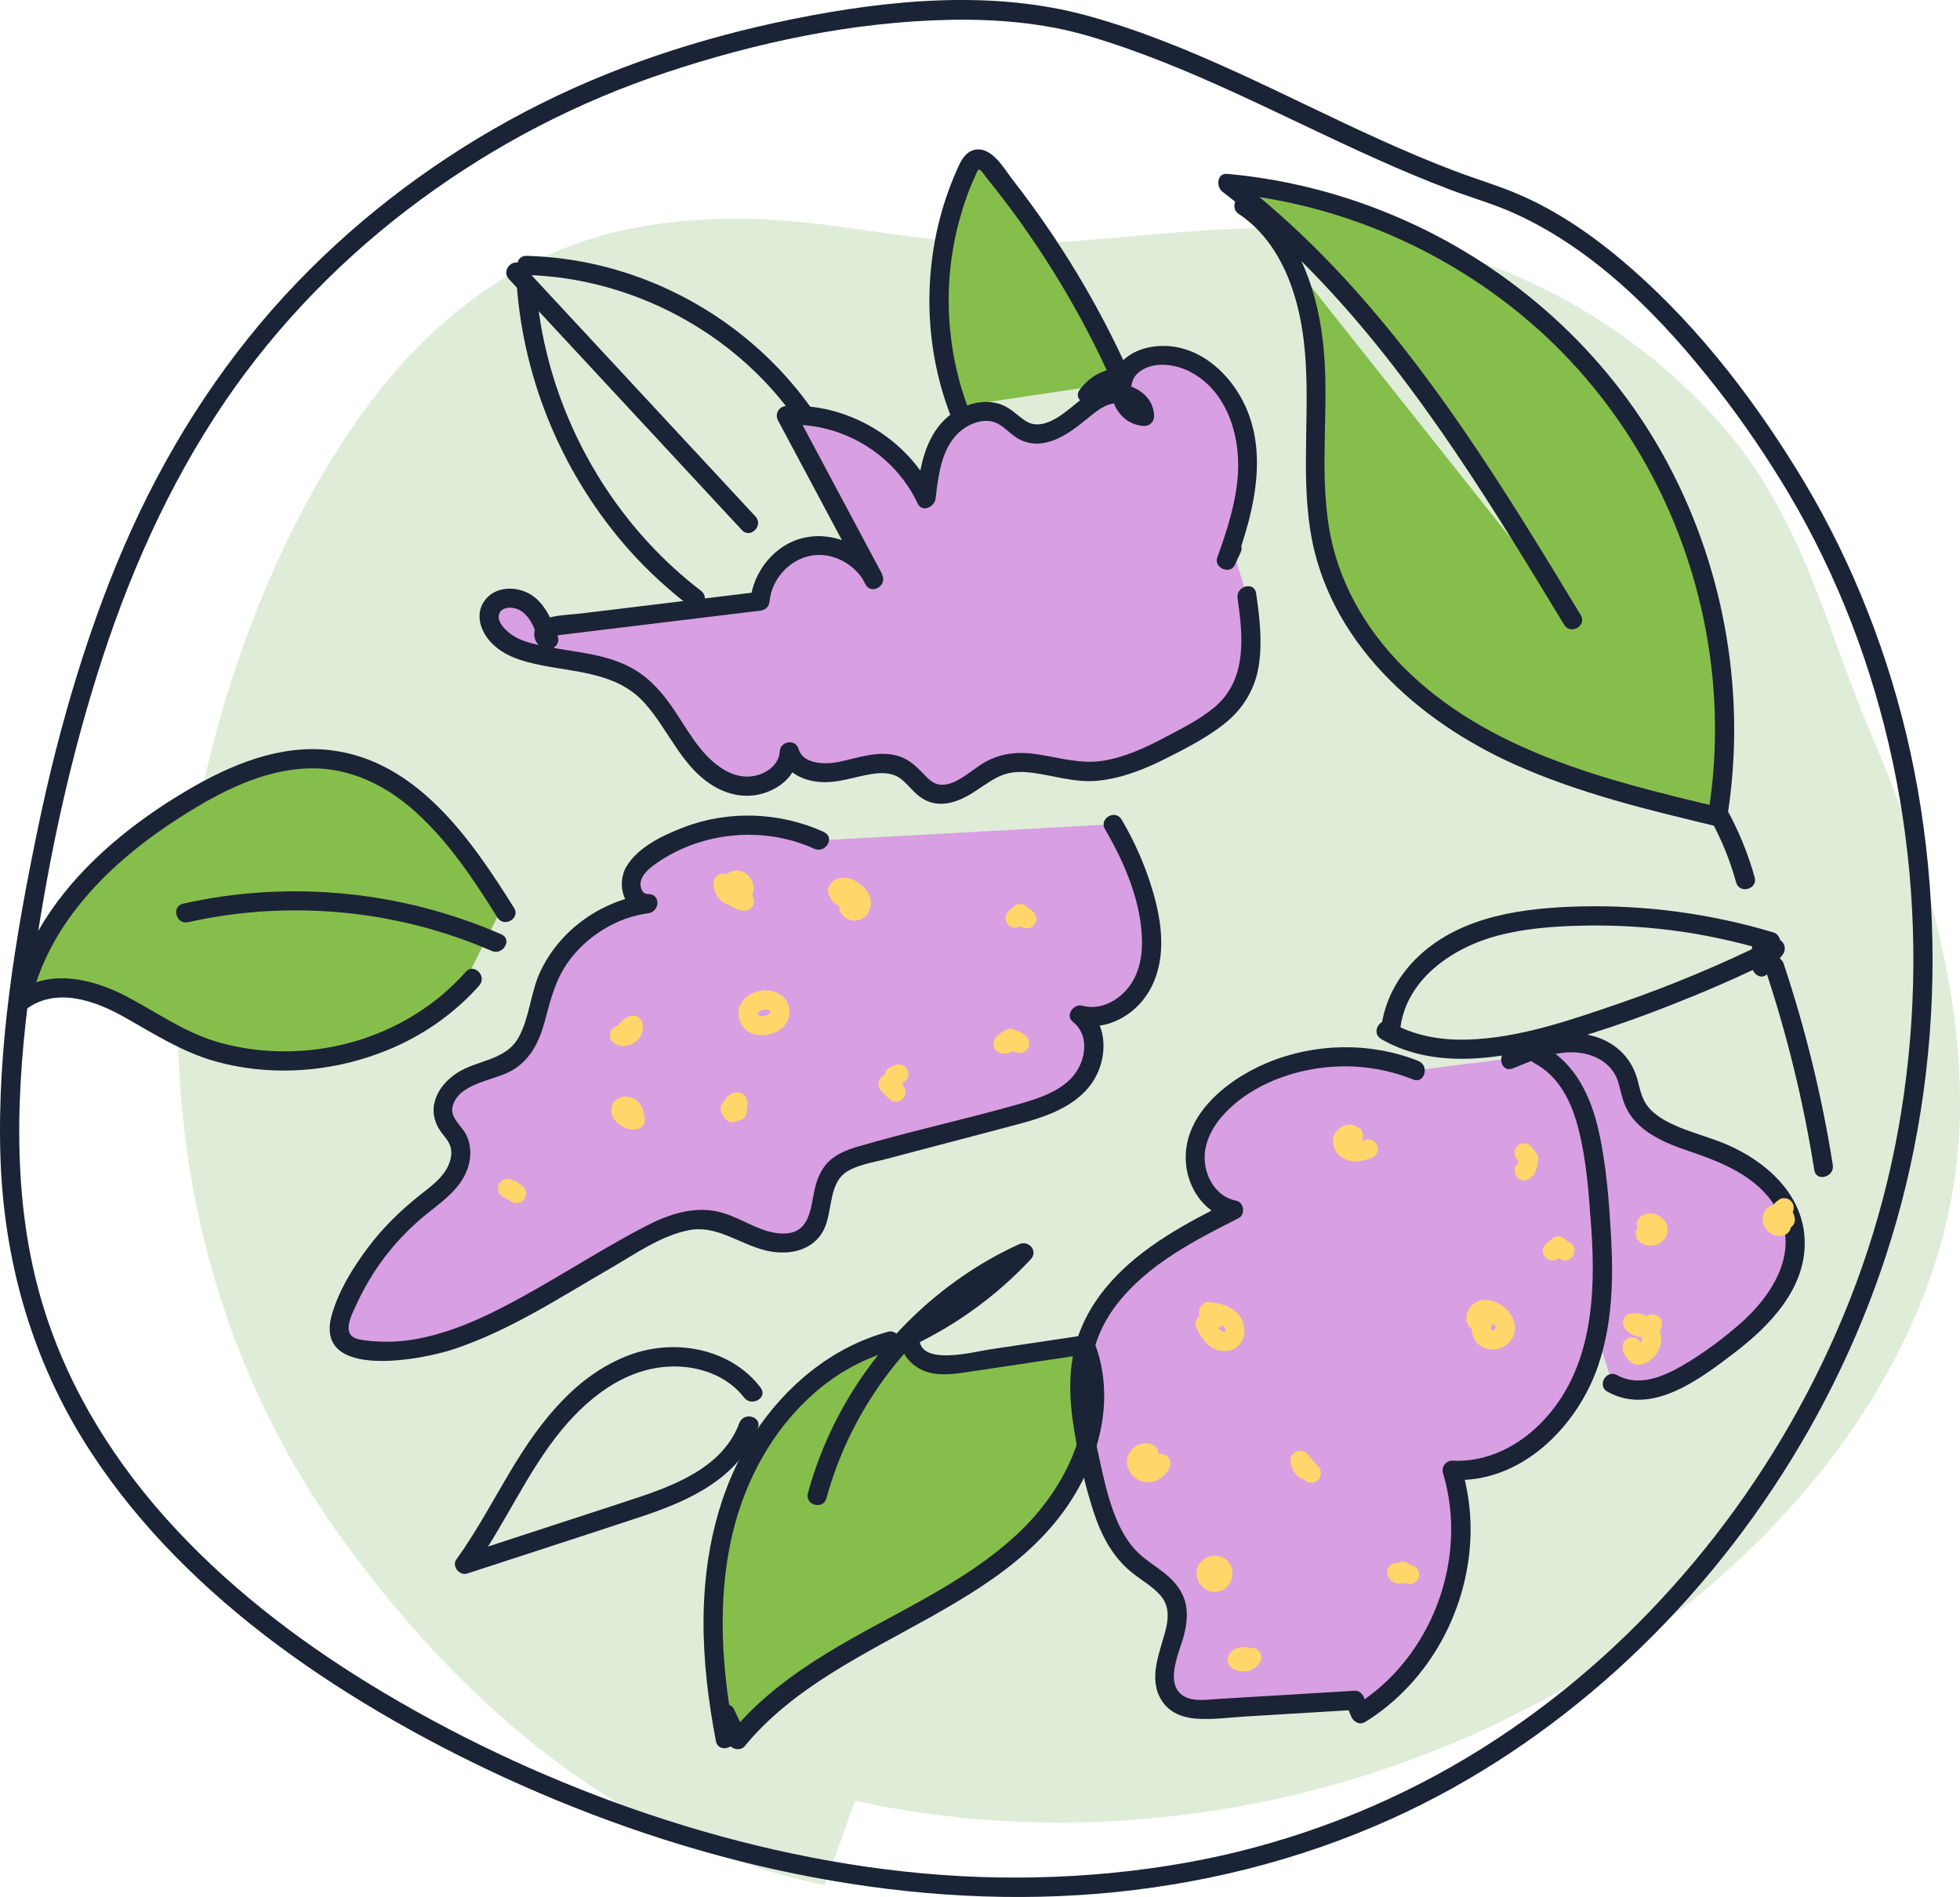 <?xml version="1.0" encoding="UTF-8"?> <svg xmlns="http://www.w3.org/2000/svg" id="_Слой_2" data-name="Слой 2" viewBox="0 0 306.01 296.21"><defs><style> .cls-1 { fill: #dfecd8; } .cls-2 { fill: #86be4b; } .cls-3 { fill: #ffd66a; } .cls-4 { fill: #d89fe2; } .cls-5 { fill: #1b2336; } </style></defs><g id="_деревья" data-name="деревья"><g id="_черемуха" data-name="черемуха"><path class="cls-1" d="M133.5,281.2c46.08,10.01,96.52-2.49,132.6-32.85,20.64-17.37,37.04-41.39,39.55-68.24,2.05-21.92-4.81-45.14-13.37-65.14-7.36-17.2-10.7-34.07-23.6-48.73-14.99-17.03-36.61-28.06-59.2-30.2-16.18-1.53-32.31,1.26-48.44,2.01-15.75.73-30.29-3.91-45.83-3.9-16.66.01-34.31,3.61-51.07,21.17-16.76,17.56-32.43,51.93-35.72,88.6-3.91,43.53,9.88,75.39,24.78,96.08,21.7,30.12,47.58,48.73,75.58,54.36"></path><g><path class="cls-5" d="M279.21,76.96c7.74,13.01,13.17,27.29,16.31,42.09,3.2,15.08,4,30.66,2.44,45.99s-5.34,29.56-11.37,43.25c-5.66,12.86-13.15,24.94-22.18,35.71s-19.21,19.97-30.76,27.56c-12.39,8.15-26.11,14.09-40.51,17.62s-30.69,4.73-46.14,3.59c-15.56-1.14-30.92-4.5-45.7-9.46-14.35-4.83-28.23-11.18-41.25-18.92-11.87-7.05-23.06-15.4-32.51-25.52-9.38-10.04-16.87-21.9-20.86-35.11-4.94-16.32-4.19-33.71-1.89-50.41s5.44-32.12,10.26-47.62c4.71-15.19,11.14-29.9,20.11-43.08,8.25-12.12,18.69-22.77,30.49-31.45s24.55-15.28,38.23-19.84c14.22-4.74,29.33-7.96,44.36-8.26,7.35-.14,14.77.46,21.84,2.56,7.87,2.33,15.46,5.51,22.91,8.92,7.39,3.39,14.67,7.01,22.1,10.33,3.68,1.65,7.4,3.22,11.17,4.65,3.41,1.3,6.96,2.28,10.28,3.8,12.84,5.84,23.18,16.57,31.72,27.54,3.98,5.11,7.62,10.49,10.95,16.05.99,1.65,3.59.15,2.59-1.51-7.31-12.2-16.13-23.85-26.83-33.28-5.23-4.62-11-8.78-17.41-11.61-3.42-1.51-7.02-2.55-10.51-3.88-3.87-1.47-7.69-3.1-11.46-4.8-15.07-6.8-29.79-15.02-45.82-19.42-14.85-4.07-31-2.49-45.9.51-14.52,2.93-28.7,7.57-41.83,14.46-13.16,6.9-25.27,15.89-35.57,26.6-10.84,11.26-19.45,24.41-25.91,38.62s-11.27,30.5-14.58,46.39C2.47,145.92-.49,163.38.07,180.68c.5,15.57,4.59,30.58,12.75,43.9,7.34,11.96,17.31,22.11,28.37,30.66s24.33,16.24,37.59,22.33c14.44,6.63,29.58,11.78,45.15,14.98,15.52,3.18,31.5,4.46,47.31,3.17s31.44-5.13,45.95-11.68c12.89-5.81,24.76-13.8,35.24-23.27,10.61-9.59,19.82-20.77,27.3-32.95,7.59-12.36,13.42-25.83,17.11-39.86,4.03-15.32,5.56-31.32,4.62-47.13s-4.18-30.9-9.87-45.36c-2.72-6.92-5.98-13.62-9.78-20.01-.99-1.66-3.58-.15-2.59,1.51Z"></path><path class="cls-2" d="M138.59,208.3c-11.94,3.19-20.98,13.71-24.87,25.44s-3.24,24.52-.9,36.66c.03-1.27.06-2.55.09-3.82.62,1.32,1.24,2.63,1.86,3.95,6.22-7.67,15.08-12.64,23.76-17.34,8.68-4.7,17.61-9.48,24.1-16.92,6.49-7.44,10.11-18.25,6.37-27.39-6.29.94-12.58,1.88-18.87,2.82-1.82.27-3.73.54-5.48-.04s-3.27-2.3-2.98-4.12c6.68-3.18,12.75-7.64,17.77-13.07-15.64,7.07-27.82,21.4-32.27,37.98"></path><path class="cls-2" d="M78.55,141.4c-6.59-10.53-14.72-22.11-27.02-23.83-8.16-1.14-16.23,2.49-23.25,6.8-11.66,7.17-22.54,17.44-25.39,30.83,3.42-2.69,8.38-2.47,12.44-.92,4.07,1.54,7.6,4.21,11.46,6.21,15.11,7.85,35.36,4.02,46.58-8.79"></path><path class="cls-2" d="M193.79,31.01c8.06,5.31,10.84,15.85,11.21,25.5.37,9.64-1,19.5,1.46,28.83,3.3,12.53,13.24,22.48,24.58,28.74,11.35,6.26,24.13,9.33,36.73,12.34,3.84-23.08-2.35-47.65-16.67-66.15-14.32-18.5-36.56-30.65-59.86-32.72,23.15,17.69,38.79,43.22,53.89,68.15"></path><path class="cls-2" d="M149.47,63.48c-4.77-12.21-4.32-26.36,1.24-38.24.3-.64.71-1.35,1.4-1.49.8-.15,1.49.54,2.01,1.16,8.25,9.99,15.14,21.11,20.43,32.93-2,0-3.97,1.04-5.11,2.68"></path><path class="cls-4" d="M192.36,85.51l-.92,1.98c2.13-5.84,3.96-12.03,3.15-18.19s-4.93-12.28-11-13.61c-2.92-.64-6.4.1-7.98,2.64s.09,6.72,3.07,6.66c.13-2.5-3.07-4.01-5.49-3.37-2.42.64-4.25,2.56-6.23,4.08s-4.66,2.73-6.93,1.69c-1.24-.56-2.12-1.7-3.29-2.4-3.04-1.82-7.2-.1-9.25,2.79-2.05,2.89-2.53,6.57-2.95,10.09-3.75-8.16-12.81-13.57-21.77-13,4.55,8.53,9.11,17.07,13.66,25.6-1.77-3.69-6.18-5.91-10.21-5.14s-7.3,4.46-7.59,8.55c-10.6,1.29-21.2,2.58-31.8,3.87-.64.08-1.36.2-1.75.71s-.06,1.51.58,1.4c-.72-2.02-1.52-4.15-3.2-5.48-1.68-1.33-4.55-1.4-5.68.42-1.57,2.51,1.34,5.52,4.12,6.54,6,2.2,13.1,1.43,18.31,5.12,3.1,2.2,5.02,5.65,7.14,8.82,2.11,3.16,4.77,6.32,8.45,7.29s8.37-1.39,8.43-5.2c.8,3.19,5.15,3.73,8.35,2.99,3.2-.74,6.8-2.03,9.57-.25,1.57,1.01,2.53,2.85,4.24,3.59,3.7,1.59,7.05-2.85,10.85-4.2,3.84-1.36,7.98.58,12.03.93,6.1.53,11.85-2.56,17.19-5.56,2.75-1.55,5.6-3.17,7.44-5.74,3.23-4.51,2.57-10.63,1.77-16.12"></path><path class="cls-4" d="M127.91,131.23c-8.3-3.86-18.62-2.98-26.14,2.23-1.44,1-2.86,2.27-3.23,3.98s.91,3.82,2.66,3.65c-7.49.91-14.21,6.5-16.47,13.7-1.1,3.5-1.38,7.58-4.1,10.03-2.02,1.82-4.9,2.25-7.38,3.36-2.48,1.11-4.85,3.69-3.98,6.26.45,1.32,1.63,2.25,2.24,3.5.94,1.96.27,4.37-1.03,6.11-1.3,1.74-3.13,2.99-4.83,4.35-5.29,4.24-9.47,9.86-12,16.15-.64,1.58-1.12,3.54-.03,4.85.7.84,1.85,1.13,2.94,1.3,10.43,1.6,20.5-3.87,29.63-9.15,4.21-2.43,8.41-4.86,12.62-7.29,3.79-2.19,7.98-4.46,12.3-3.75,2.68.44,5.03,1.98,7.59,2.91s5.75,1.11,7.66-.82c2.5-2.52,1.43-7.11,3.73-9.82,1.27-1.5,3.3-2.07,5.2-2.57,7.49-1.97,14.97-3.94,22.46-5.92,3.9-1.03,8.01-2.18,10.76-5.13,2.75-2.95,3.3-8.31.05-10.69,4.09,1.22,8.55-1.77,10.21-5.71,1.65-3.94,1.1-8.46-.05-12.57-1.12-4.02-2.77-7.89-4.9-11.48"></path><path class="cls-4" d="M221.08,167.13c-8.52-3.45-18.65-2.63-26.49,2.16-3.66,2.23-6.97,5.54-7.82,9.74-.85,4.2,1.64,9.2,5.86,9.92-9.51,4.78-19.93,10.59-23.06,20.77-2.09,6.79-.41,14.11,1.27,21.02,1.17,4.78,2.52,9.87,6.19,13.15,2.26,2.01,5.41,3.37,6.46,6.21.94,2.57-.2,5.36-1.01,7.97-.8,2.61-1.09,5.89,1,7.66,1.54,1.3,3.77,1.25,5.78,1.13,7.43-.45,14.86-.9,22.29-1.35.28.7.56,1.39.84,2.09,12.45-7.59,18.68-24.07,14.36-38,9.65.61,18.13-7.45,21.29-16.59,3.15-9.14,2.21-19.12,1.23-28.74-.76-7.46-2.31-16.13-8.98-19.56"></path><path class="cls-4" d="M251.73,216.01c4.72,2.81,10.61-.5,15.08-3.7,3.46-2.49,6.96-5.02,9.61-8.35,2.65-3.33,4.37-7.64,3.7-11.84-1.01-6.34-7.05-10.69-13.11-12.82-4.6-1.61-10.17-2.95-12.01-7.46-.57-1.41-.68-2.97-1.3-4.36-1.35-3.07-4.93-4.65-8.29-4.64s-6.55,1.3-9.65,2.57"></path><path class="cls-5" d="M191.07,84.76l-.92,1.98,2.74,1.16c3.11-8.58,5.57-18.7.19-26.93-2.1-3.21-5.27-5.89-9.09-6.71-3.6-.77-8.24.2-9.94,3.84s.57,8.3,4.64,8.41c.81.02,1.5-.7,1.5-1.5,0-3.16-3.15-5.17-6.09-5.01-3.77.2-6.07,3.41-9.05,5.22-1.56.95-3.42,1.58-5.05.43-1.42-.99-2.5-2.21-4.24-2.66-3.17-.83-6.68.69-8.79,3.08-2.86,3.24-3.43,7.7-3.93,11.82l2.8-.76c-4.07-8.65-13.54-14.26-23.07-13.74-1.15.06-1.85,1.22-1.3,2.26,4.55,8.53,9.11,17.07,13.66,25.6.91,1.71,3.46.2,2.59-1.51-2.17-4.29-7.18-6.74-11.9-5.83s-8.26,5.26-8.69,9.99l1.5-1.5c-7.42.9-14.84,1.81-22.26,2.71l-5.38.65c-1.71.21-3.54.25-5.21.66-1.21.3-2.32,1.17-2.37,2.5s.91,2.4,2.25,2.45c.92.03,1.77-.99,1.45-1.9-.93-2.59-2.06-5.54-4.68-6.87-2.09-1.06-4.93-.97-6.54.9-1.9,2.2-.91,5.14.94,6.99,2.01,2,4.75,2.79,7.45,3.34,5.76,1.19,12.02,1.2,16.27,5.85,3.95,4.33,5.96,10.46,11.39,13.36,2.56,1.36,5.43,1.65,8.13.52s4.51-3.3,4.65-6.19l-2.95.4c.78,2.65,3.16,3.96,5.77,4.29,3.07.39,5.8-.8,8.78-1.23,1.56-.23,3.18-.16,4.45.88,1.14.93,1.97,2.18,3.24,2.97,2.58,1.62,5.44.63,7.81-.85,1.26-.79,2.45-1.69,3.76-2.39,1.53-.82,3.14-1.01,4.86-.85,3.75.35,7.23,1.72,11.06,1.31,3.62-.39,7-1.7,10.24-3.32s6.4-3.24,9.19-5.38c3.01-2.31,4.99-5.44,5.59-9.2s.14-7.6-.41-11.38c-.28-1.9-3.17-1.09-2.89.8.87,5.97,1.5,12.76-3.62,17.03-2.36,1.97-5.28,3.4-7.99,4.83-2.97,1.57-6.1,2.99-9.44,3.52s-6.65-.45-10.03-.99c-3.04-.49-5.82-.27-8.52,1.29-1.93,1.11-4.31,3.57-6.7,3.44-1.25-.07-2.07-1-2.88-1.85-1.03-1.07-2.09-2.03-3.51-2.54-3.19-1.13-6.49.2-9.63.83-1.99.4-5.51.4-6.21-2.01-.48-1.65-2.87-1.28-2.95.4s-1.48,2.96-3.02,3.52c-1.91.7-3.83.37-5.56-.63-4.15-2.4-6.16-7.16-8.93-10.84-1.45-1.92-3.12-3.66-5.21-4.89s-4.25-1.85-6.5-2.32-4.69-.75-7.02-1.21c-2.16-.42-4.57-.88-6.26-2.4-.66-.6-1.54-1.55-1.36-2.53s1.19-1.25,2.02-1.17c2.59.24,3.6,3.27,4.34,5.34l1.45-1.9.6,1.03.32-.09c.23,0,.52-.08.74-.11.73-.1,1.47-.18,2.2-.27l4.16-.51c2.77-.34,5.54-.67,8.32-1.01,5.54-.67,11.09-1.35,16.63-2.02.86-.11,1.42-.61,1.5-1.5.31-3.42,3.09-6.5,6.49-7.1s6.96,1.38,8.51,4.45l2.59-1.51c-4.55-8.53-9.11-17.07-13.66-25.6l-1.3,2.26c8.57-.47,16.83,4.49,20.48,12.25.71,1.51,2.64.54,2.8-.76.44-3.7.95-8.32,4.16-10.75,1.27-.97,2.99-1.62,4.59-1.29,1.74.35,2.78,2,4.31,2.78,3.84,1.96,7.58-.73,10.47-3.1,1.34-1.1,2.99-2.55,4.83-2.53,1.19.01,2.78.64,2.79,2.02l1.5-1.5c-2.47-.06-2.63-3.64-1.27-5.02,2.01-2.06,5.54-1.73,7.93-.62,6.01,2.81,8.27,9.9,7.9,16.07-.27,4.53-1.71,8.93-3.24,13.17-.57,1.58,2.03,2.7,2.74,1.16l.92-1.98c.81-1.74-1.78-3.27-2.59-1.51h0Z"></path><path class="cls-5" d="M128.67,129.93c-6.87-3.13-14.87-3.45-21.94-.74-3.18,1.22-7.13,3.08-8.93,6.13-1.67,2.82-.37,7.35,3.41,7.28v-3c-7.19.95-13.74,5.49-16.85,12.11-1.54,3.27-1.65,7.1-3.38,10.26-2,3.66-6.46,3.51-9.64,5.58-3.28,2.14-4.95,5.91-2.41,9.3.52.7,1.16,1.37,1.41,2.23.28.96.06,2.02-.35,2.92-.83,1.85-2.56,3.15-4.11,4.36-3.23,2.53-6.1,5.32-8.56,8.62-2.28,3.07-4.53,6.72-5.54,10.44-2.77,10.15,14.02,6.92,19.01,5.27,8.75-2.89,16.65-8.1,24.58-12.68,3.81-2.2,7.72-5,12.09-5.9s7.88,2.11,12.05,3.14c3.39.84,7.37.19,9.09-3.19,1.43-2.8.7-7.29,3.64-9.12,1.71-1.06,3.92-1.39,5.84-1.89,2.39-.63,4.78-1.26,7.17-1.89,4.62-1.22,9.24-2.41,13.85-3.65,3.71-1,7.61-2.28,10.34-5.12,2.25-2.34,3.34-5.82,2.64-9.02-.34-1.54-1.2-2.96-2.45-3.94l-1.46,2.51c3.03.82,6.09-.09,8.51-2.01,2.65-2.11,4.08-5.2,4.49-8.52.45-3.67-.3-7.39-1.38-10.89-1.14-3.69-2.72-7.23-4.68-10.55-.98-1.66-3.57-.16-2.59,1.51,3.08,5.24,5.78,11.57,5.78,17.74,0,2.77-.71,5.59-2.68,7.62-1.73,1.79-4.18,2.87-6.66,2.2-1.34-.36-2.7,1.54-1.46,2.51,2.37,1.85,2.14,5.22.68,7.6-1.82,2.96-5.58,4.24-8.74,5.15-8.49,2.43-17.14,4.29-25.62,6.78-1.64.48-3.31,1.15-4.53,2.39-1.13,1.15-1.74,2.68-2.09,4.23-.65,2.84-.7,6.62-4.42,6.9s-7.03-2.57-10.63-3.39c-3.98-.9-7.86.45-11.37,2.27-7.7,4-14.92,8.89-22.66,12.84-3.74,1.91-7.63,3.56-11.74,4.49-1.93.44-3.89.69-5.87.7-1.02,0-2.05-.04-3.07-.16-.78-.1-1.89-.16-2.51-.72-1.23-1.11.12-3.63.65-4.79.78-1.73,1.69-3.4,2.71-5,2.01-3.15,4.49-5.99,7.32-8.44s6.26-4.4,7.47-8.15c.53-1.65.49-3.47-.28-5.04-.7-1.41-2.57-2.68-2.14-4.42.89-3.55,6.09-4.02,8.81-5.39,3.24-1.62,4.73-4.68,5.62-8.04s1.66-6.51,3.77-9.36c1.94-2.62,4.62-4.73,7.6-6.05,1.49-.66,3.12-1.13,4.74-1.34,1.85-.24,1.99-3.04,0-3-1.04.02-1.37-1.28-1.12-2.11.39-1.3,1.7-2.23,2.77-2.95,2.34-1.57,4.93-2.7,7.66-3.4,5.5-1.4,11.47-.97,16.64,1.39,1.74.79,3.27-1.79,1.51-2.59h0Z"></path><path class="cls-5" d="M221.48,165.68c-7.55-3-16.21-2.84-23.69.3-6.53,2.75-13.88,8.71-12.5,16.66.63,3.62,3.22,7.01,6.94,7.74l-.36-2.74c-6.59,3.32-13.43,6.93-18.43,12.51-2.43,2.71-4.35,5.87-5.39,9.38-1.33,4.5-1.09,9.24-.34,13.81.7,4.26,1.69,8.6,3.02,12.71,1.22,3.74,3.04,7.22,6.2,9.67,1.42,1.11,3.05,2.04,4.25,3.41,1.42,1.62,1.28,3.62.76,5.59-.92,3.46-2.74,7.51-.52,10.89,1.21,1.84,3.22,2.6,5.34,2.76,2.54.19,5.16-.19,7.7-.34,5.7-.34,11.39-.69,17.09-1.03l-1.45-1.1c.28.7.56,1.39.84,2.09.35.86,1.3,1.45,2.2.9,10.14-6.26,16.35-17.92,16.46-29.78.03-3.35-.45-6.71-1.42-9.92l-1.45,1.9c10.75.56,19.56-8.31,22.81-17.91,2.08-6.16,2.36-12.78,2.03-19.23-.3-5.76-.71-11.73-1.98-17.38-1.18-5.26-3.6-10.53-8.56-13.17-1.7-.91-3.22,1.68-1.51,2.59,3.96,2.1,5.88,6.17,6.94,10.35,1.26,4.96,1.61,10.2,1.97,15.29.77,10.7.15,22.44-7.8,30.53-3.68,3.75-8.56,6.2-13.9,5.93-.96-.05-1.72,1-1.45,1.9,4.07,13.39-1.74,28.94-13.67,36.31l2.2.9c-.28-.7-.56-1.39-.84-2.09-.24-.59-.74-1.14-1.45-1.1-4.71.28-9.41.57-14.12.85-2.39.14-4.79.29-7.18.43-1.69.1-3.86.48-5.4-.44-3.16-1.87-.6-7.03.04-9.55.48-1.89.69-3.92-.02-5.78-.61-1.61-1.76-2.86-3.09-3.92s-2.76-1.91-3.97-3.06c-1.36-1.28-2.35-2.87-3.13-4.55-1.64-3.53-2.41-7.53-3.25-11.31-.96-4.31-1.72-8.78-1.15-13.19.46-3.61,1.93-7,4.16-9.87,4.79-6.18,12.11-9.94,18.95-13.39,1.12-.56.89-2.49-.36-2.74-2.69-.53-4.37-2.88-4.82-5.49-.51-2.95.9-5.82,2.85-7.95,4.5-4.92,11.6-7.34,18.14-7.53,3.94-.11,7.82.59,11.48,2.05,1.79.71,2.57-2.19.8-2.89h0Z"></path><path class="cls-5" d="M250.97,217.31c6.86,3.85,14.4-1.95,19.69-5.97,5.72-4.34,11.62-10.41,11.07-18.2-.48-6.89-6.11-11.81-12.08-14.4-2.87-1.24-5.96-1.93-8.77-3.3-1.28-.63-2.53-1.39-3.47-2.49-1.06-1.24-1.34-2.76-1.74-4.3-.97-3.72-3.85-6.24-7.59-7.03-4.4-.93-8.69.69-12.71,2.33-1.76.72-.99,3.62.8,2.89,3.22-1.31,6.74-2.85,10.3-2.46,2.81.3,5.39,1.86,6.2,4.66.44,1.51.68,3.04,1.47,4.43.64,1.13,1.53,2.08,2.54,2.88,2.16,1.69,4.78,2.65,7.36,3.52,5.34,1.81,11.1,4.23,13.71,9.63,3.07,6.35-1.24,12.93-5.93,17.07-2.83,2.5-5.99,4.84-9.26,6.73-3,1.73-6.78,3.28-10.08,1.43-1.69-.95-3.2,1.64-1.51,2.59h0Z"></path><path class="cls-3" d="M118.25,158.21s-.01-.06-.01-.09l.05.4c-.02-.16-.02-.31,0-.47l-.05.4c.02-.16.06-.31.13-.46l-.15.36c.06-.12.13-.23.2-.34-.26.44-.2.24-.08.12.05-.05.1-.11.16-.16.23-.2-.29.2-.11.08.06-.04.12-.08.18-.12.13-.08.26-.15.4-.21l-.36.15c.29-.12.58-.2.89-.24l-.4.05c.3-.04.61-.04.91,0l-.4-.05c.22.03.44.09.64.17l-.36-.15c.1.04.2.09.29.15.04.03.09.07.13.09.02.01-.33-.28-.21-.16.02.02.05.04.07.07.04.04.07.08.11.11.16.16-.23-.34-.11-.15.06.1.12.2.17.31l-.15-.36c.06.15.1.31.13.47l-.05-.4c.02.16.02.31,0,.47l.05-.4c-.02.16-.06.31-.13.46l.15-.36c-.06.12-.13.23-.2.34.26-.44.2-.24.08-.12-.05.05-.1.11-.16.16-.23.2.29-.2.11-.08-.06.04-.12.08-.18.12-.13.08-.26.15-.4.21l.36-.15c-.29.12-.58.2-.89.24l.4-.05c-.3.04-.61.04-.91,0l.4.05c-.22-.03-.44-.09-.64-.17l.36.15c-.1-.04-.2-.09-.29-.15-.04-.03-.09-.07-.13-.09-.02-.01.33.28.21.16-.02-.02-.05-.04-.07-.07-.04-.04-.07-.08-.11-.11-.16-.16.23.34.11.15-.06-.1-.12-.2-.17-.31l.15.36c-.05-.12-.09-.25-.11-.38-.15-.77-1.11-1.28-1.85-1.05-.82.26-1.21,1.02-1.05,1.85s.71,1.54,1.4,2.02c.59.41,1.34.57,2.04.61,1.31.07,2.83-.46,3.67-1.5.53-.65.87-1.45.79-2.31s-.39-1.68-1.05-2.24c-1.13-.97-2.78-1.18-4.17-.71-.74.25-1.48.65-1.97,1.27-.31.39-.56.79-.69,1.28-.14.54-.12,1.04-.02,1.58.06.35.39.72.69.9.32.19.8.27,1.16.15s.71-.34.9-.69c.2-.38.22-.74.15-1.16h0Z"></path><path class="cls-3" d="M95.48,173.09c.01.54.15,1.05.41,1.52.12.22.29.43.45.62.09.11.2.21.31.3.21.16.41.33.64.45s.47.22.72.29c.53.14,1.06.14,1.59.02.2-.05.37-.14.51-.27.16-.11.29-.25.39-.42l.15-.36c.07-.27.07-.53,0-.8-.09-.58-.22-1.13-.49-1.66-.05-.1-.11-.19-.17-.28-.13-.18-.26-.37-.43-.51-.35-.3-.67-.5-1.12-.65-.82-.28-1.75-.06-2.38.52-.59.54-.74,1.41-.56,2.16.2.89,1.07,1.65,2,1.59.4-.02.77-.15,1.06-.44.26-.26.46-.69.44-1.06s-.14-.79-.44-1.06-.66-.46-1.06-.44c-.04,0-.07,0-.11,0l.4.05s-.07-.02-.1-.03l.36.15s-.07-.04-.11-.06l.3.23s-.07-.06-.1-.1l.23.3c-.04-.05-.07-.11-.1-.17l.15.36c-.03-.07-.05-.14-.06-.22l.05.4c0-.08,0-.15,0-.23l-.05.4c0-.06.03-.12.05-.17l-.15.36s.05-.09.08-.14l-.23.3s.07-.08.11-.11l-.3.23c.06-.04.12-.07.18-.1l-.36.15c.06-.02.13-.04.2-.05l-.4.05c.09-.01.18-.01.27,0l-.4-.05c.11.02.22.04.32.09l-.36-.15c.12.05.22.11.32.19l-.3-.23c.08.06.15.14.22.22l-.23-.3c.1.13.19.28.25.43l-.15-.36c.16.37.22.77.28,1.17l1.05-1.85s-.1.02-.15.03l.4-.05c-.15.02-.29.02-.44,0l.4.05c-.16-.02-.31-.07-.46-.13l.36.15c-.16-.07-.3-.15-.44-.26l.3.23c-.14-.11-.27-.24-.38-.38l.23.3c-.1-.13-.18-.26-.24-.41l.15.36c-.06-.14-.09-.28-.11-.43l.05.4c0-.06-.01-.12-.01-.18,0-.39-.16-.78-.44-1.06-.26-.26-.69-.46-1.06-.44s-.79.14-1.06.44-.45.66-.44,1.06h0Z"></path><path class="cls-3" d="M95.95,162.95c.2.13.42.22.65.29.05.02.1.03.16.04.18.03.37.06.56.07.24,0,.48-.04.71-.08s.45-.15.66-.25c.11-.05.21-.1.3-.17.19-.14.39-.28.56-.45.34-.35.56-.73.72-1.19.02-.06.04-.12.05-.18.04-.18.06-.37.07-.56,0-.07,0-.13,0-.2-.02-.19-.04-.39-.09-.58-.1-.35-.36-.72-.69-.9-.35-.18-.77-.28-1.16-.15-.29.1-.58.21-.83.38s-.5.36-.7.58-.39.46-.52.73-.27.57-.33.87c-.08.4-.06.8.15,1.16.18.31.54.61.9.69.38.09.81.07,1.16-.15.32-.2.61-.52.69-.9.03-.13.07-.26.12-.39l-.15.36c.07-.16.16-.31.27-.46l-.23.3c.11-.14.24-.26.38-.37l-.3.23c.13-.1.28-.18.43-.25l-.36.15s.1-.04.15-.05l-1.85-1.05c.01.05.02.1.03.15l-.05-.4c.01.1.01.2,0,.3l.05-.4c-.02.12-.05.23-.09.33l.15-.36c-.05.12-.12.22-.19.32l.23-.3c-.09.12-.19.22-.31.31l.3-.23c-.12.09-.24.16-.38.22l.36-.15c-.13.05-.25.09-.39.11l.4-.05c-.12.02-.23.02-.35,0l.4.05c-.1-.01-.19-.04-.29-.08l.36.15c-.06-.03-.12-.06-.18-.1-.17-.11-.36-.17-.56-.18-.2-.04-.4-.04-.6.03-.35.1-.73.36-.9.69-.18.35-.28.77-.15,1.16s.35.68.69.9h0Z"></path><path class="cls-3" d="M80.66,184.54l-.64-.27c-.17-.11-.36-.17-.56-.18-.2-.04-.4-.04-.6.03-.2.05-.37.14-.51.27-.16.11-.29.25-.39.42l-.15.36c-.07.27-.07.53,0,.8l.15.36c.13.23.31.4.54.54.46.27.93.54,1.39.8.17.11.36.17.56.18.2.04.4.04.6-.03.2-.05.37-.14.51-.27.16-.11.29-.25.39-.42l.15-.36c.07-.27.07-.53,0-.8l-.15-.36c-.13-.23-.31-.4-.54-.54-.46-.27-.93-.54-1.39-.8l-1.51,2.59.64.27c.17.11.36.17.56.18.2.04.4.04.6-.03.2-.05.37-.14.51-.27.16-.11.29-.25.39-.42l.15-.36c.07-.27.07-.53,0-.8l-.15-.36c-.13-.23-.31-.4-.54-.54h0Z"></path><path class="cls-3" d="M112.72,173.89l.35.61c.09.17.22.32.39.42.14.13.31.22.51.27l.4.05c.27,0,.52-.07.76-.2.08-.04.16-.08.23-.13.17-.12.34-.24.49-.39s.27-.32.39-.49c.05-.07.1-.15.13-.23.09-.18.17-.38.23-.57.06-.21.08-.44.11-.65,0-.08.01-.17,0-.25-.01-.17-.04-.34-.07-.51,0-.05-.02-.09-.03-.14l-.15-.36c-.09-.17-.22-.32-.39-.42-.09-.09-.2-.16-.33-.19-.18-.09-.37-.14-.58-.13-.59-.04-1.17.24-1.59.63-.08.07-.14.17-.21.26s-.14.17-.19.27c-.08.16-.16.32-.2.49-.02.09-.03.18-.04.27s-.03.18-.03.27c0,.31.06.57.18.85.04.1.08.21.14.3.1.14.2.29.32.41.4.42.99.67,1.58.67.21,0,.4-.04.58-.13.19-.06.35-.16.48-.31.15-.14.25-.3.31-.48.09-.18.14-.37.13-.58-.02-.39-.14-.79-.44-1.06s-.65-.44-1.06-.44c-.03,0-.06,0-.09,0l.4.05c-.06,0-.12-.03-.18-.05l.36.15c-.06-.03-.11-.06-.16-.09l.3.23c-.06-.04-.1-.09-.15-.15l.23.3c-.04-.05-.07-.1-.09-.16l.15.36c-.02-.06-.04-.12-.05-.18l.05.4c0-.05,0-.11,0-.16l-.05.4c0-.05.02-.1.04-.16l-.15.36c.02-.06.06-.11.09-.16l-.23.3c.04-.06.09-.1.15-.15l-.3.23c.05-.04.1-.07.16-.09l-.36.15c.06-.02.12-.04.18-.05l-.4.05s.09,0,.14,0l-1.45-1.1c.01.05.02.1.03.16l-.05-.4c.01.12.01.24,0,.37l.05-.4c-.02.13-.05.25-.1.38l.15-.36c-.05.12-.12.23-.19.34l.23-.3c-.08.1-.16.18-.26.26l.3-.23c-.09.07-.18.12-.27.17l2.05.54-.35-.61c-.09-.17-.22-.32-.39-.42-.14-.13-.31-.22-.51-.27-.2-.06-.4-.07-.6-.03-.2,0-.39.07-.56.18-.32.21-.6.51-.69.9s-.05.8.15,1.16h0Z"></path><path class="cls-3" d="M140.95,169.48c-.41-.42-.82-.84-1.23-1.26v2.12c.56-.52,1.12-1.04,1.69-1.57l.23-.3c.11-.17.17-.36.18-.56.04-.32,0-.68-.18-.96-.14-.22-.32-.4-.54-.54-.17-.11-.36-.17-.56-.18-.2-.04-.4-.04-.6.03-.24.09-.47.18-.71.27-.37.14-.69.33-.9.69-.19.32-.27.8-.15,1.16s.34.71.69.9.78.29,1.16.15c.24-.09.47-.18.71-.27l-1.46-2.51c-.56.52-1.12,1.04-1.69,1.57-.26.24-.46.7-.44,1.06.02.4.15.77.44,1.06.41.42.82.84,1.23,1.26.27.27.68.44,1.06.44s.81-.16,1.06-.44.46-.66.44-1.06-.15-.77-.44-1.06h0Z"></path><path class="cls-3" d="M131,141.47c.02.8.42,1.44,1.07,1.89.42.29,1.02.45,1.53.39.39-.04.72-.11,1.06-.31s.63-.5.86-.84c.31-.47.47-1.09.45-1.65-.02-.61-.2-1.22-.55-1.72-.37-.54-.8-.93-1.32-1.32-.7-.53-1.63-.91-2.52-.86-.65.04-1.32.25-1.76.76-.13.15-.25.3-.33.47-.13.27-.22.48-.22.8s.1.55.24.82.28.51.42.77c.38.69,1.38.97,2.05.54s.94-1.31.54-2.05c-.15-.28-.3-.55-.45-.83l.15,1.16.02-.04-.15.36c.03-.06.06-.12.1-.17l-.23.3s.08-.09.13-.13l-.3.23c.06-.04.12-.08.19-.11l-.36.15c.08-.03.17-.05.26-.07l-.4.05c.15-.02.3-.02.46,0l-.4-.05c.22.03.44.1.65.18l-.36-.15c.31.13.58.31.84.52l-.3-.23c.24.19.46.4.65.64l-.23-.3c.11.15.21.31.28.49l-.15-.36c.05.14.09.28.11.42l-.05-.4c.02.15.02.29,0,.44l.05-.4c-.02.13-.05.25-.1.37l.15-.36c-.05.1-.1.19-.17.28l.23-.3c-.05.06-.11.12-.17.17l.3-.23c-.07.05-.14.1-.22.13l.36-.15c-.06.02-.13.04-.2.05l.4-.05c-.1.01-.19.01-.29,0l.4.05c-.1-.01-.19-.04-.28-.07l.36.15c-.09-.04-.17-.08-.24-.14l.3.23c-.05-.04-.1-.09-.14-.14l.23.3c-.04-.05-.07-.1-.1-.16l.15.36c-.02-.06-.04-.12-.05-.19l.05.4s0-.05,0-.08c0-.39-.16-.78-.44-1.06-.26-.26-.69-.46-1.06-.44-.8.04-1.52.66-1.5,1.5h0Z"></path><path class="cls-3" d="M111.38,137.92c.02.7.21,1.46.63,2.04.29.41.57.69.97.98.28.2.61.35.94.42.78.18,1.56.07,2.28-.29.66-.34,1.22-1.01,1.39-1.74.11-.45.11-.9-.01-1.35s-.35-.81-.64-1.16c-.47-.57-1.28-.94-2.02-.89-.87.07-1.64.53-2.07,1.29-.38.68-.46,1.43-.33,2.19.06.33.2.67.39.95.3.44.62.75,1.04,1.06.32.23.69.38,1.06.53.27.1.54.18.82.23.4.08.79.06,1.16-.15.31-.18.61-.54.69-.9.09-.38.07-.81-.15-1.16-.2-.31-.52-.61-.9-.69-.31-.06-.62-.15-.91-.27l.36.15c-.23-.1-.44-.22-.64-.37l.3.23c-.14-.11-.27-.23-.38-.37l.23.3c-.09-.12-.17-.25-.23-.39l.15.36c-.05-.12-.08-.25-.1-.38l.05.4c-.02-.15-.02-.29,0-.44l-.05.4c.02-.13.05-.26.1-.38l-.15.36c.05-.11.1-.21.17-.3l-.23.3c.06-.08.13-.15.21-.21l-.3.23c.07-.05.14-.09.22-.13l-.36.15c.07-.03.15-.05.23-.06l-.4.05c.08-.01.17-.01.25,0l-.4-.05c.08.01.16.03.24.06l-.36-.15c.09.04.17.09.25.14l-.3-.23c.09.07.17.15.24.24l-.23-.3c.08.1.14.21.2.33l-.15-.36c.04.11.07.22.09.33l-.05-.4c.01.1,0,.2,0,.3l.05-.4c-.01.09-.04.17-.07.25l.15-.36c-.04.1-.1.2-.17.29l.23-.3c-.07.09-.15.16-.23.23l.3-.23c-.11.09-.23.15-.36.21l.36-.15c-.13.05-.27.09-.41.11l.4-.05c-.16.02-.31.02-.47,0l.4.05c-.13-.02-.25-.06-.37-.11l.36.15c-.13-.06-.25-.13-.37-.22l.3.23c-.13-.1-.24-.21-.34-.34l.23.3c-.12-.16-.22-.32-.29-.5l.15.36c-.08-.2-.14-.4-.17-.61l.05.4c0-.08-.02-.16-.02-.24-.01-.39-.16-.78-.44-1.06-.26-.26-.69-.46-1.06-.44s-.79.14-1.06.44-.45.66-.44,1.06h0Z"></path><path class="cls-3" d="M160.48,162.19c-.29-.41-.65-.79-1.12-1.01s-.95-.36-1.48-.35-1,.14-1.48.38-.82.61-1.1,1.03c-.26.4-.25.91-.08,1.33.06.19.16.35.31.48.19.19.41.31.66.39.38.15.82.12,1.21.04.27-.06.54-.18.77-.34.32-.24.61-.49.8-.86.18-.35.32-.76.27-1.16,0-.21-.04-.4-.13-.58-.06-.19-.16-.35-.31-.48-.26-.26-.69-.46-1.06-.44s-.79.14-1.06.44c-.25.27-.48.67-.44,1.06,0,.07,0,.13,0,.19l.05-.4c-.01.06-.03.12-.05.18l.15-.36c-.03.07-.07.13-.11.19l.23-.3c-.05.06-.1.11-.16.16l.3-.23c-.07.05-.14.1-.22.13l.36-.15c-.07.03-.14.05-.22.06l.4-.05c-.08,0-.15,0-.22,0l.4.05c-.05,0-.1-.02-.16-.04l.9,2.2s.05-.07.07-.1l-.23.3c.07-.09.15-.16.23-.23l-.3.23c.1-.08.22-.14.34-.2l-.36.15c.14-.06.29-.1.44-.12l-.4.05c.16-.02.33-.02.49,0l-.4-.05c.14.02.28.06.41.11l-.36-.15c.12.05.23.12.34.2l-.3-.23c.09.07.16.15.23.24l-.23-.3s.02.03.04.05c.09.17.22.32.39.42.14.13.31.22.51.27.36.1.84.05,1.16-.15s.6-.51.69-.9.08-.83-.15-1.16h0Z"></path><path class="cls-3" d="M161.38,142.41c-.34-.27-.69-.53-1.03-.8-.14-.15-.3-.25-.48-.31-.18-.09-.37-.14-.58-.13l-.4.05c-.25.07-.47.2-.66.39-.26.23-.53.46-.79.69-.15.14-.25.3-.31.48-.09.18-.14.37-.13.58l.05.4c.05.2.14.37.27.51.07.11.16.2.27.27.14.13.31.22.51.27l.4.05c.27,0,.52-.07.76-.2.18-.14.36-.27.54-.41.17-.09.32-.22.42-.39.13-.14.22-.31.27-.51.06-.2.07-.4.03-.6,0-.2-.07-.39-.18-.56-.21-.32-.51-.6-.9-.69l-.4-.05c-.27,0-.52.07-.76.2-.18.14-.36.27-.54.41l1.82,2.36c.26-.23.53-.46.79-.69h-2.12l1.03.8c.14.15.3.25.48.31.18.09.37.14.58.13.21,0,.4-.04.58-.13.19-.06.35-.16.48-.31.26-.29.46-.66.44-1.06l-.05-.4c-.07-.25-.2-.47-.39-.66h0Z"></path><path class="cls-3" d="M189.68,245.59c-.05,0-.1,0-.16,0l.4.05c-.1-.01-.2-.04-.3-.08l.36.15c-.11-.05-.22-.11-.32-.19l.3.23c-.1-.08-.18-.17-.26-.27l.23.3c-.08-.11-.15-.23-.2-.35l.15.36c-.05-.12-.08-.23-.1-.36l.05.4c-.01-.11-.02-.22,0-.34l-.05.4c.01-.1.04-.2.08-.3l-.15.36c.04-.09.09-.17.15-.25l-.23.3c.07-.08.14-.15.22-.22l-.3.23c.09-.07.19-.13.3-.17l-.36.15c.13-.05.26-.09.39-.11l-.4.05c.14-.02.29-.02.43,0l-.4-.05c.12.02.24.05.36.1l-.36-.15c.1.04.18.1.27.16l-.3-.23c.07.06.13.12.18.18l-.23-.3c.07.09.12.18.16.28l-.15-.36c.04.1.07.2.08.3l-.05-.4c.02.13.02.25,0,.38l.05-.4c-.02.15-.06.29-.12.42l.15-.36c-.05.12-.11.23-.19.33l.23-.3c-.07.09-.15.17-.24.24l.3-.23c-.08.06-.16.11-.25.15l.36-.15c-.05.02-.11.04-.17.06l1.69.69c-.32-.52-.65-1.03-.97-1.55l.15,1.16c.07-.3.14-.61.2-.91.09-.39.06-.8-.15-1.16-.18-.31-.54-.61-.9-.69-.38-.09-.81-.07-1.16.15-.32.21-.6.51-.69.9-.05.24-.11.48-.16.72-.01.06-.03.13-.04.19l-.05.4c0,.27.07.52.2.76.06.11.13.21.2.31.26.41.52.82.77,1.23.36.57,1.04.87,1.69.69.49-.13.98-.42,1.3-.81s.61-.85.7-1.36c.04-.25.09-.52.07-.78s-.05-.53-.14-.78c-.15-.39-.3-.65-.57-.97-.04-.05-.09-.09-.13-.13-.14-.12-.29-.25-.45-.34s-.34-.16-.51-.23c-.07-.03-.13-.05-.2-.07-.25-.06-.52-.1-.79-.09-.52.01-1.04.14-1.49.41-.16.09-.3.22-.45.33-.06.04-.11.09-.16.14-.17.18-.33.39-.44.62-.19.4-.26.69-.3,1.13-.02.27.03.55.09.81.03.14.09.27.15.4s.11.27.18.39c.1.17.23.33.36.48.05.06.11.12.17.18.53.47,1.17.76,1.89.76.38,0,.79-.17,1.06-.44s.46-.69.44-1.06-.14-.79-.44-1.06-.65-.44-1.06-.44h0Z"></path><path class="cls-3" d="M180.13,225.67c-.21-.1-.44-.21-.67-.25-.42-.07-.71-.07-1.12,0-.37.06-.75.21-1.05.43-.82.58-1.43,1.5-1.35,2.55s.66,1.99,1.58,2.57c.79.5,1.85.62,2.73.32.97-.34,1.86-1.04,2.29-1.99.17-.38.27-.74.15-1.16-.1-.35-.36-.73-.69-.9-.35-.18-.77-.28-1.16-.15-.35.11-.74.34-.9.69-.09.19-.19.36-.32.52l.23-.3c-.13.16-.27.3-.43.43l.3-.23c-.16.12-.33.22-.52.3l.36-.15c-.17.07-.34.12-.52.14l.4-.05c-.16.02-.32.02-.49,0l.4.05c-.14-.02-.28-.06-.41-.11l.36.15c-.16-.07-.32-.16-.46-.27l.3.23c-.12-.1-.23-.21-.33-.34l.23.3c-.08-.11-.15-.23-.21-.36l.15.36c-.05-.13-.09-.26-.11-.4l.05.4c-.01-.12-.01-.24,0-.36l-.05.4c.02-.11.05-.22.09-.32l-.15.36c.05-.12.12-.22.2-.33l-.23.3c.08-.1.17-.19.27-.27l-.3.23c.12-.09.24-.16.37-.22l-.36.15c.12-.05.24-.08.36-.09l-.4.05c.09,0,.18,0,.28,0l-.4-.05c.11.02.21.04.32.09l-.36-.15.04.02c.37.17.74.26,1.16.15.35-.1.73-.36.9-.69.18-.35.28-.77.15-1.16-.11-.35-.34-.73-.69-.9h0Z"></path><path class="cls-3" d="M205.8,228.96c-.59-.67-1.17-1.34-1.76-2.01l-.3-.23-.36-.15-.4-.05c-.21,0-.4.04-.58.13-.13.04-.24.1-.33.19-.11.07-.2.16-.27.27-.09.09-.16.2-.19.33-.09.18-.14.37-.13.58.04.57.16,1.05.42,1.56.12.24.29.44.46.65.1.12.2.23.32.32.14.15.3.25.48.31.18.09.37.14.58.13.21,0,.4-.04.58-.13.19-.06.35-.16.48-.31.26-.29.46-.66.44-1.06l-.05-.4c-.07-.25-.2-.47-.39-.66-.13-.1-.25-.22-.35-.36l.23.3c-.1-.14-.19-.28-.25-.43l.15.36c-.07-.17-.12-.34-.14-.51l.05.4c0-.05-.01-.1-.02-.16l-2.56,1.06c.59.67,1.17,1.34,1.76,2.01.14.15.3.25.48.31.18.09.37.14.58.13.21,0,.4-.04.58-.13.19-.06.35-.16.48-.31.26-.29.46-.66.44-1.06l-.05-.4c-.07-.25-.2-.47-.39-.66h0Z"></path><path class="cls-3" d="M195.76,257.9s-.06-.06-.1-.09c-.12-.1-.24-.2-.38-.29-.17-.1-.37-.18-.56-.24s-.41-.08-.62-.09-.42.03-.62.06c-.08.01-.16.03-.23.06-.19.07-.39.14-.56.26-.16.11-.34.23-.47.38s-.28.32-.36.5l-.15.36c-.06.2-.07.4-.03.6,0,.14.03.26.1.38.06.19.16.35.31.48.18.14.36.3.57.4s.43.2.66.25c.51.12.93.1,1.44.02.11-.02.23-.05.33-.09.21-.08.45-.17.64-.29.41-.26.73-.58.99-.99.2-.32.25-.79.15-1.16s-.36-.73-.69-.9c-.35-.18-.77-.28-1.16-.15s-.68.35-.9.69c-.03.04-.05.08-.08.12l.23-.3c-.08.1-.17.18-.26.26l.3-.23c-.11.08-.22.15-.35.2l.36-.15c-.14.06-.29.1-.45.12l.4-.05c-.14.02-.29.02-.43,0l.4.05c-.13-.02-.26-.05-.39-.1l.36.15c-.11-.05-.21-.1-.3-.17l.3.23-.02-.02.23,1.82c.03-.06.06-.11.09-.16l-.23.3c.05-.06.1-.12.17-.16l-.3.23c.06-.05.13-.09.2-.12l-.36.15c.09-.04.18-.06.28-.08l-.4.05c.09-.01.18-.01.26,0l-.4-.05c.09.01.17.03.25.07l-.36-.15c.06.03.12.06.18.1l-.3-.23s.07.06.1.09c.26.27.69.44,1.06.44s.81-.16,1.06-.44.46-.66.44-1.06-.16-.76-.44-1.06h0Z"></path><path class="cls-3" d="M220.46,244.41l-2-.33-.4-.05-.4.05-.36.15c-.17.09-.32.22-.42.39-.09.09-.16.2-.19.33-.07.12-.1.24-.1.38-.04.13-.04.27,0,.4,0,.2.07.39.18.56.01.03.03.06.05.08.08.12.17.25.28.35.24.23.47.35.78.46.03.01.06.02.09.03.15.03.32.06.47.06.03,0,.06,0,.09,0,.16-.01.32-.03.48-.06.03,0,.06-.01.09-.02.14-.05.3-.11.43-.18.03-.01.05-.03.07-.04.12-.08.25-.18.36-.28s.19-.23.28-.35c.02-.03.03-.05.05-.08.17-.32.22-.54.24-.91,0-.21-.04-.4-.13-.58-.06-.19-.16-.35-.31-.48-.14-.15-.3-.25-.48-.31-.18-.09-.37-.14-.58-.13-.39.02-.79.14-1.06.44l-.23.3c-.14.23-.2.49-.2.76,0,.01,0,.03,0,.04l.05-.4s-.01.06-.02.09l.15-.36s-.03.07-.06.1l.23-.3s-.05.05-.08.08l.3-.23s-.09.06-.13.08l.36-.15s-.1.03-.15.04l.4-.05c-.06,0-.12,0-.17,0l.4.05s-.09-.02-.13-.03l.36.15s-.07-.03-.1-.06l.3.23s-.05-.04-.07-.07l.23.3s-.04-.05-.05-.08l-1.69,2.2,2,.33c.2.06.4.07.6.03.2,0,.39-.07.56-.18.17-.09.32-.22.42-.39.13-.14.22-.31.27-.51.09-.38.07-.81-.15-1.16l-.23-.3c-.19-.19-.41-.31-.66-.39h0Z"></path><path class="cls-3" d="M230.8,204.84c-1.19,1.05-1.31,2.86-.63,4.22s2.46,2.02,3.92,1.52c.8-.27,1.44-.75,1.92-1.44.51-.73.59-1.68.43-2.53-.15-.78-.61-1.51-1.15-2.08-.59-.62-1.33-1.06-2.13-1.34-1.04-.37-2.24-.27-3.13.42-.46.36-.79.83-.98,1.38-.16.47-.19,1.1.01,1.56.16.38.32.68.69.9.32.19.8.27,1.16.15s.71-.34.9-.69.3-.79.15-1.16c-.04-.09-.06-.18-.08-.28l.05.4c0-.08,0-.15,0-.23l-.05.4c.02-.1.04-.19.07-.28l-.15.36c.05-.11.11-.21.18-.31l-.23.3c.08-.1.16-.18.25-.26l-.3.23c.1-.07.2-.13.31-.19l-.36.15c.14-.05.28-.09.42-.11l-.4.05c.18-.02.35-.01.53,0l-.4-.05c.26.04.5.11.74.21l-.36-.15c.31.13.59.29.86.49l-.3-.23c.25.2.48.42.68.68l-.23-.3c.15.2.27.41.37.63l-.15-.36c.07.18.13.37.16.56l-.05-.4c.02.17.03.34,0,.52l.05-.4c-.02.16-.06.31-.12.46l.15-.36c-.06.15-.14.28-.24.41l.23-.3c-.1.13-.22.24-.34.34l.3-.23c-.15.11-.3.2-.47.27l.36-.15c-.19.08-.37.13-.57.16l.4-.05c-.18.02-.36.02-.53,0l.4.05c-.14-.02-.28-.06-.41-.11l.36.15c-.13-.06-.26-.13-.37-.22l.3.23c-.11-.09-.21-.19-.3-.3l.23.3c-.1-.13-.18-.27-.24-.42l.15.36c-.07-.17-.12-.34-.14-.52l.05.4c-.03-.2-.03-.4,0-.59l-.05.4c.03-.18.07-.35.14-.52l-.15.36c.06-.15.14-.28.24-.41l-.23.3c.07-.08.14-.16.22-.23.59-.52.57-1.6,0-2.12-.63-.58-1.49-.55-2.12,0h0Z"></path><path class="cls-3" d="M186.85,207.5c.54,1.07,1.16,2.07,2.15,2.78,1.08.77,2.63.93,3.79.28,1.06-.6,1.64-1.85,1.51-3.04-.07-.62-.23-1.2-.55-1.74s-.78-.97-1.31-1.34c-.97-.67-2.17-.92-3.32-1.1-.39-.06-.8-.08-1.16.15-.32.2-.61.51-.69.9-.18.83.04,1.71.68,2.31s1.49.85,2.33.62c.75-.21,1.3-1.07,1.05-1.85s-1.04-1.28-1.85-1.05c-.04.01-.07.02-.11.03l.4-.05c-.07,0-.14.01-.22,0l.4.05c-.07-.01-.14-.03-.21-.05l.36.15c-.09-.04-.16-.08-.24-.14l.3.23c-.07-.06-.14-.12-.2-.2l.23.3c-.06-.08-.1-.15-.14-.24l.15.36c-.03-.07-.04-.14-.05-.21l.05.4c0-.07,0-.14,0-.22l-.05.4v-.06c-.6.35-1.22.7-1.83,1.05.75.12,1.51.26,2.22.55l-.36-.15c.31.13.61.3.88.5l-.3-.23c.18.14.34.29.47.47l-.23-.3c.13.17.23.35.32.54l-.15-.36c.09.21.15.43.18.65l-.05-.4c.03.2.03.4,0,.6l.05-.4c-.02.16-.06.31-.13.46l.15-.36c-.05.11-.11.22-.19.32l.23-.3c-.08.1-.17.19-.27.27l.3-.23c-.1.08-.21.14-.33.19l.36-.15c-.14.06-.28.09-.42.12l.4-.05c-.19.03-.38.02-.57,0l.4.05c-.22-.03-.43-.09-.63-.18l.36.15c-.2-.09-.39-.2-.56-.33l.3.23c-.24-.19-.45-.41-.65-.66l.23.3c-.36-.48-.64-1.01-.91-1.55-.36-.7-1.4-.96-2.05-.54-.72.46-.92,1.3-.54,2.05h0Z"></path><path class="cls-3" d="M212.34,176.25c-.45-.38-.91-.6-1.51-.63-.45-.03-.87.11-1.26.3-.68.32-1.27,1.05-1.41,1.79-.18.96.14,1.92.84,2.61.65.63,1.46.94,2.35,1.02s1.83-.19,2.68-.48c.37-.13.69-.34.9-.69.19-.32.27-.8.15-1.16-.24-.74-1.05-1.32-1.85-1.05-.51.17-1.03.34-1.56.41l.4-.05c-.28.03-.56.04-.83,0l.4.05c-.19-.03-.38-.08-.55-.16l.36.15c-.16-.07-.31-.16-.45-.26l.3.23c-.12-.09-.23-.2-.32-.32l.23.3c-.08-.1-.15-.21-.2-.33l.15.36c-.05-.12-.08-.24-.1-.37l.05.4c0-.09-.01-.17,0-.26l-.05.4c.01-.09.04-.18.08-.27l-.15.36c.04-.09.09-.17.14-.25l-.23.3c.07-.09.15-.17.24-.24l-.3.23c.09-.07.18-.12.28-.17l-.36.15c.1-.04.2-.07.31-.08l-.4.05c.07,0,.15,0,.22,0l-.4-.05c.07.01.14.03.21.06l-.36-.15c.06.03.11.06.16.1l-.3-.23.04.03c.31.26.64.44,1.06.44.37,0,.81-.16,1.06-.44s.46-.66.44-1.06c-.02-.38-.14-.81-.44-1.06h0Z"></path><path class="cls-3" d="M239.76,179.94l-.75-.97-2.12,2.12c.09.07.17.16.25.25l-.23-.3c.09.12.17.25.23.39l-.15-.36c.07.16.11.33.13.51l-.05-.4c.02.18.02.35,0,.53l.05-.4c-.02.16-.07.32-.13.47l.15-.36c-.06.14-.13.27-.23.39l.23-.3c-.07.09-.15.18-.24.25-.28.23-.44.71-.44,1.06,0,.37.16.81.44,1.06s.66.46,1.06.44l.4-.05c.25-.07.47-.2.66-.39.7-.58,1.06-1.56,1.06-2.46,0-.55-.14-1.02-.36-1.51-.16-.36-.41-.69-.71-.94-.14-.15-.3-.25-.48-.31-.18-.09-.37-.14-.58-.13-.37,0-.81.16-1.06.44s-.46.66-.44,1.06l.05.4c.07.25.2.47.39.66l.75.97c.22.28.72.44,1.06.44.37,0,.81-.16,1.06-.44s.46-.66.44-1.06l-.05-.4c-.07-.25-.2-.47-.39-.66h0Z"></path><path class="cls-3" d="M255.57,193.41c.12.16.24.34.4.48s.32.27.5.35.38.18.58.22.42.08.64.07.43-.04.64-.08c.09-.02.17-.04.25-.07.19-.07.4-.15.57-.26s.34-.24.49-.38c.03-.03.06-.06.08-.09.1-.13.21-.25.3-.39.02-.03.04-.07.06-.11.07-.15.14-.3.19-.46.03-.1.04-.22.05-.32s.04-.22.04-.33c0-.17-.04-.34-.06-.51,0-.05-.02-.09-.03-.14-.05-.16-.12-.31-.19-.46-.02-.04-.04-.08-.07-.12-.09-.14-.2-.27-.3-.39-.03-.04-.06-.07-.09-.11-.15-.15-.33-.28-.5-.4-.13-.09-.27-.14-.42-.21-.16-.07-.3-.13-.47-.16-.21-.04-.46-.09-.68-.07s-.46.04-.67.12c-.16.06-.33.12-.48.21s-.29.21-.42.32c-.15.14-.25.3-.31.48-.09.18-.14.37-.13.58,0,.21.04.4.13.58.06.19.16.35.31.48.29.26.66.46,1.06.44l.4-.05c.25-.07.47-.2.66-.39.01,0,.02-.02.04-.03l-.3.23c.06-.04.12-.08.19-.11l-.36.15c.07-.03.15-.05.23-.06l-.4.05c.1-.01.2-.01.3,0l-.4-.05c.11.02.22.05.32.09l-.36-.15c.1.05.2.1.29.17l-.3-.23c.09.07.17.15.24.23l-.23-.3c.05.07.1.14.13.22l-.15-.36c.03.07.05.15.06.23l-.05-.4c.01.08,0,.16,0,.24l.05-.4c-.01.08-.03.15-.06.22l.15-.36c-.03.07-.07.13-.11.19l.23-.3c-.06.08-.13.14-.2.2l.3-.23c-.08.06-.17.11-.27.16l.36-.15c-.11.05-.23.08-.34.09l.4-.05c-.11.01-.22.02-.33,0l.4.05c-.09-.01-.19-.04-.28-.07l.36.15c-.07-.03-.14-.07-.21-.12l.3.23c-.06-.05-.11-.1-.16-.16l.23.3v-.02c-.11-.17-.24-.32-.4-.42-.14-.13-.31-.22-.51-.27-.2-.06-.4-.07-.6-.03-.2,0-.39.07-.56.18-.32.21-.6.51-.69.9l-.05.4c0,.27.07.52.2.76h0Z"></path><path class="cls-3" d="M242.24,193.47l-.93.78c-.15.14-.25.3-.31.48-.09.18-.14.37-.13.58l.05.4c.05.2.14.37.27.51.07.11.16.2.27.27.14.13.31.22.51.27l.4.05c.27,0,.52-.07.76-.2.1-.07.21-.13.33-.18l-.36.15c.13-.05.27-.09.42-.11l-.4.05c.16-.02.33-.02.49,0l-.4-.05c.14.02.28.06.42.11l-.36-.15c.11.05.21.1.3.17.17.11.36.17.56.18.2.04.4.04.6-.03.2-.05.37-.14.51-.27.16-.11.29-.25.39-.42.18-.35.28-.77.15-1.16l-.15-.36c-.13-.23-.31-.4-.54-.54-.07-.05-.15-.1-.24-.14-.19-.09-.39-.18-.59-.24-.15-.04-.3-.06-.45-.08s-.3-.05-.46-.04c-.21,0-.42.04-.63.07-.09.01-.18.03-.27.06-.2.06-.4.15-.59.24-.09.04-.17.09-.25.15l1.82,2.36.93-.78c.15-.14.25-.3.31-.48.09-.18.14-.37.13-.58,0-.21-.04-.4-.13-.58-.06-.19-.16-.35-.31-.48-.29-.26-.66-.46-1.06-.44l-.4.05c-.25.07-.47.2-.66.39h0Z"></path><path class="cls-3" d="M253.39,210.76c.08.56.39,1.08.76,1.51.19.21.42.39.66.54.46.29.96.37,1.48.25,1-.24,1.83-.92,2.4-1.75,1.13-1.63.81-3.99-.74-5.24-.48-.39-.99-.69-1.59-.87s-1.23-.17-1.87-.08c-.5.07-.92.59-1.05,1.05-.15.54.03,1.05.39,1.46,1.32,1.52,3.82,1.5,5.23.15.57-.54.59-1.58,0-2.12s-1.51-.58-2.12,0c-.05.05-.21.18,0,.01s.04-.03,0,0c-.09.06-.19.11-.29.15l.36-.15c-.18.07-.37.13-.57.15l.4-.05c-.22.03-.44.03-.66,0l.4.05c-.2-.03-.38-.08-.57-.16l.36.15c-.13-.06-.24-.14-.37-.21s.3.28.1.07c-.05-.06-.11-.11-.16-.17l-.66,2.51h.07c-.13,0-.27.03-.4.04.21-.02.42-.02.63,0l-.4-.05c.23.04.45.1.67.19l-.36-.15c.15.07.29.14.43.23.04.03.08.05.12.08-.2-.16-.26-.2-.17-.13.06.05.12.11.18.16.05.05.1.1.14.15.17.18-.23-.34-.02-.03.09.14.16.28.23.43l-.15-.36c.07.17.12.35.15.54l-.05-.4c.03.21.03.41,0,.61l.05-.4c-.03.25-.1.49-.2.72l.15-.36c-.07.15-.14.29-.23.42-.03.04-.05.08-.08.11.16-.2.2-.26.13-.17-.05.06-.1.12-.16.18-.05.05-.1.09-.15.14-.18.17.34-.23.03-.03-.13.09-.27.16-.42.23l.36-.15c-.15.06-.3.11-.46.14l1.16.15c-.09-.04-.17-.09-.25-.14-.23-.13.28.26.05.03s.16.28.03.05c-.05-.08-.1-.17-.14-.25l.15.36c-.05-.14-.09-.27-.11-.42-.05-.34-.4-.73-.69-.9-.32-.19-.8-.27-1.16-.15s-.71.34-.9.69c-.2.38-.21.73-.15,1.16h0Z"></path><path class="cls-3" d="M277.77,187.36c-.05.02-.1.05-.15.08-.14.09-.29.2-.41.32-.15.16-.29.34-.39.54-.2.41-.33.88-.28,1.34s.14.9.42,1.29c.33.47.79.87,1.37.98.48.1.91.04,1.31-.27.36-.28.61-.71.59-1.18-.03-.86-.48-1.59-1.2-2.04-.17-.11-.37-.18-.56-.25-.09-.03-.18-.06-.28-.08-.44-.08-.8-.09-1.24,0-.4.09-.77.32-1.07.6-.14.13-.27.3-.37.47-.11.18-.21.4-.25.61-.2.89.08,1.76.7,2.42.31.33.73.58,1.17.71s.97.14,1.38-.02c.2-.05.37-.14.51-.27.16-.11.29-.25.39-.42.19-.32.27-.8.15-1.16s-.34-.71-.69-.9-.79-.3-1.16-.15c-.07.03-.14.05-.22.06l.4-.05c-.07,0-.14,0-.22,0l.4.05c-.08-.01-.16-.03-.24-.07l.36.15c-.09-.04-.17-.09-.25-.14l.3.23c-.1-.07-.18-.16-.25-.25l.23.3c-.06-.09-.12-.18-.16-.28l.15.36c-.04-.09-.06-.18-.08-.27l.05.4c0-.08-.01-.16,0-.25l-.05.4c.01-.07.03-.14.06-.21l-.15.36c.03-.06.06-.11.09-.16l-.23.3c.05-.06.1-.11.16-.16l-.3.23c.06-.04.12-.08.19-.11l-.36.15c.08-.03.16-.05.24-.06l-.4.05c.11-.01.22-.01.34,0l-.4-.05c.11.02.22.05.33.09l-.36-.15c.1.04.19.09.27.15l-.3-.23c.07.06.14.12.19.19l-.23-.3c.04.06.08.12.11.19l-.15-.36c.03.07.05.14.06.21l-.05-.4s0,.06,0,.09l1.9-1.45c-.06-.01-.11-.03-.16-.05l.36.15c-.06-.03-.11-.06-.16-.1l.3.23c-.06-.05-.11-.1-.15-.15l.23.3c-.05-.07-.09-.14-.12-.21l.15.36c-.04-.1-.07-.19-.08-.3l.05.4c-.02-.11-.02-.22,0-.34l-.05.4c.01-.09.04-.18.07-.26l-.15.36c.03-.07.06-.13.11-.19l-.23.3s.08-.09.13-.13l-.3.23c.05-.04.11-.07.17-.1.32-.14.6-.57.69-.9.1-.36.05-.84-.15-1.16s-.51-.6-.9-.69l-.4-.05c-.27,0-.52.07-.76.2h0Z"></path><path class="cls-5" d="M138.6,207.97c-8.76,2.4-15.99,8.47-20.9,16-5.6,8.6-7.81,18.9-7.86,29.06-.03,6.34.75,12.66,1.94,18.88.33,1.71,2.91,1.24,2.95-.4.03-1.27.06-2.55.09-3.82l-2.8.76c.62,1.32,1.24,2.63,1.86,3.95.39.82,1.77,1.01,2.36.3,15.06-18.38,44.84-20.88,54.17-44.62,2.31-5.87,2.8-12.55.44-18.48-.33-.83-.96-1.18-1.85-1.05-4.84.72-9.68,1.45-14.51,2.17-2.41.36-11.4,2.78-10.91-2.07l-.74,1.3c6.79-3.27,12.93-7.79,18.08-13.3,1.21-1.3-.3-3.05-1.82-2.36-12.42,5.67-22.74,15.78-28.82,28-1.73,3.48-3.12,7.12-4.14,10.87-.51,1.87,2.39,2.66,2.89.8,3.44-12.63,11.35-23.95,22.01-31.55,3.01-2.15,6.22-3.99,9.58-5.53l-1.82-2.36c-4.96,5.31-10.69,9.27-17.09,12.65-1.54.81-1.33,2.64-.64,4.03s1.99,2.43,3.43,2.95c1.77.64,3.69.49,5.52.24,2-.27,4-.59,6-.89,4.6-.69,9.19-1.37,13.79-2.06l-1.85-1.05c4.22,10.61-1.39,21.99-9.22,29.24-8.62,8-19.76,12.45-29.68,18.54-5.54,3.4-10.81,7.35-14.95,12.4l2.36.3c-.62-1.32-1.24-2.63-1.86-3.95-.66-1.41-2.76-.63-2.8.76-.03,1.27-.06,2.55-.09,3.82l2.95-.4c-1.97-10.33-2.76-21.15-.34-31.47,1.98-8.43,6.23-16.31,12.77-22.07,3.55-3.13,7.73-5.46,12.3-6.71,1.86-.51,1.07-3.4-.8-2.89h0Z"></path><path class="cls-5" d="M80.25,141.76c-6.67-10.65-15.17-23.06-28.75-24.63-7.88-.91-15.59,2.34-22.24,6.26-5.94,3.5-11.58,7.68-16.33,12.7-5.28,5.57-9.42,12.27-11.08,19.83-.25,1.14,1.07,2.54,2.2,1.69,4.67-3.5,10.66-1.42,15.23,1.14s9.13,5.54,14.41,7c9.28,2.56,19.36,1.58,28.11-2.34,4.95-2.22,9.44-5.47,13.03-9.53,1.27-1.44-.84-3.57-2.12-2.12-6.33,7.16-15.48,11.49-24.97,12.27-4.69.39-9.41-.03-13.92-1.37-5.18-1.54-9.43-4.65-14.16-7.12-5.19-2.71-12.01-4.35-17.11-.52l2.2,1.69c2.8-12.75,12.77-22.32,23.4-29.11,6.06-3.87,12.94-7.5,20.31-7.62,6.28-.11,11.93,2.72,16.5,6.87,5.16,4.68,9.04,10.57,12.71,16.43,1.02,1.63,3.62.13,2.59-1.51h0Z"></path><path class="cls-5" d="M29.39,144c15.76-3.54,32.57-1.97,47.38,4.49,1.75.76,3.28-1.82,1.51-2.59-15.6-6.8-33.08-8.52-49.7-4.79-1.88.42-1.09,3.32.8,2.89h0Z"></path><path class="cls-5" d="M118.78,216.71c-4.7-6.18-13.42-7.77-20.51-5.12-8.29,3.09-13.89,10.35-18.31,17.69-2.87,4.76-5.45,9.71-8.71,14.23-.77,1.06.5,2.59,1.69,2.2,9.06-2.96,18.14-5.89,27.19-8.89,7.43-2.47,15.28-5.97,18.2-13.83.67-1.81-2.22-2.59-2.89-.8-2.74,7.38-11.08,10.1-17.87,12.32-8.47,2.77-16.95,5.54-25.43,8.31l1.69,2.2c5.04-7,8.4-15.13,13.91-21.8,4.65-5.62,11.01-10.3,18.63-9.81,3.71.24,7.51,1.8,9.8,4.82,1.15,1.52,3.76.02,2.59-1.51h0Z"></path><path class="cls-5" d="M193.43,33.42c6.55,4.41,9.29,12.49,10.15,20,1.12,9.73-.51,19.55.97,29.26,2.65,17.31,16.68,29.86,31.98,36.71,9.99,4.47,20.64,7.05,31.24,9.58.72.17,1.71-.22,1.85-1.05,3.09-18.87-.19-38.54-9.17-55.43-8.64-16.28-22.67-29.38-39.3-37.25-9.3-4.4-19.27-7.16-29.52-8.09-1.66-.15-1.79,2.01-.76,2.8,17.96,13.78,31.37,32.39,43.35,51.36,3.4,5.38,6.7,10.81,9.99,16.25,1,1.65,3.59.14,2.59-1.51-11.86-19.58-23.93-39.42-40.02-55.89-4.5-4.6-9.3-8.88-14.41-12.8l-.76,2.8c17.44,1.59,34.28,8.89,47.5,20.35,13.71,11.89,23.04,28.1,26.8,45.82,2.15,10.1,2.45,20.61.78,30.8l1.85-1.05c-17.6-4.2-36.38-8.74-49.55-22.03-5.92-5.97-10.13-13.35-11.5-21.7-1.58-9.63.18-19.45-.96-29.12-1.02-8.6-4.15-17.39-11.62-22.41-1.61-1.08-3.11,1.52-1.51,2.59h0Z"></path><path class="cls-5" d="M218.6,160.83c.8-7.87,8.16-12.86,15.22-14.73,4.17-1.1,8.5-1.44,12.8-1.55,4.68-.12,9.37.1,14.01.67,5.22.64,10.38,1.76,15.42,3.27l-.66-2.51c-.47.43-.95.87-1.42,1.3-1.43,1.31.7,3.42,2.12,2.12.47-.43.95-.87,1.42-1.3.86-.78.38-2.2-.66-2.51-9.7-2.9-19.86-4.29-29.99-4.05-8.85.21-18.56,1.41-25.31,7.71-3.28,3.07-5.48,7.08-5.94,11.57-.2,1.92,2.81,1.91,3,0h0Z"></path><path class="cls-5" d="M215.64,162.25c7.06,4.07,15.44,3.51,23.11,1.76,8.6-1.95,17.05-4.98,25.2-8.3,4.75-1.93,9.42-4.04,14.02-6.32l-1.82-2.36c-.75.94-1.51,1.89-2.26,2.83-1.19,1.49.92,3.63,2.12,2.12.75-.94,1.51-1.89,2.26-2.83,1.05-1.31-.22-3.15-1.82-2.36-7.72,3.83-15.68,7.16-23.83,9.96-7.49,2.57-15.4,5.32-23.38,5.58-4.22.14-8.4-.56-12.09-2.68-1.68-.97-3.19,1.63-1.51,2.59h0Z"></path><path class="cls-5" d="M275.58,151.26c3.42,10.25,5.99,20.77,7.68,31.45.3,1.9,3.19,1.09,2.89-.8-1.69-10.68-4.26-21.19-7.68-31.45-.61-1.82-3.51-1.04-2.89.8h0Z"></path><path class="cls-5" d="M266.84,127.56c1.82,3.23,3.23,6.65,4.22,10.23.52,1.86,3.41,1.07,2.89-.8-1.06-3.81-2.59-7.5-4.53-10.94-.4-.71-1.36-.94-2.05-.54s-.94,1.34-.54,2.05h0Z"></path><path class="cls-5" d="M80.68,44.44c1.1,15.33,7.4,30.06,17.62,41.53,2.91,3.26,6.14,6.2,9.61,8.85,1.53,1.17,3.03-1.43,1.51-2.59-11.56-8.84-19.94-21.65-23.7-35.68-1.06-3.97-1.75-8.01-2.04-12.11-.14-1.91-3.14-1.93-3,0h0Z"></path><path class="cls-5" d="M82.2,42.94c16.42.45,32.35,8.89,41.87,22.3,1.11,1.56,3.71.06,2.59-1.51-7.88-11.1-19.79-19.11-33.04-22.28-3.74-.9-7.58-1.39-11.42-1.5-1.93-.05-1.93,2.95,0,3h0Z"></path><path class="cls-5" d="M79.45,43.57c12.13,13.07,24.26,26.13,36.38,39.2,1.32,1.42,3.43-.71,2.12-2.12-12.13-13.07-24.26-26.13-36.38-39.2-1.32-1.42-3.43.71-2.12,2.12h0Z"></path><path class="cls-5" d="M151.33,64.2c-3.63-9.42-4.22-19.86-1.6-29.62.65-2.41,1.46-4.8,2.51-7.07.16-.36.42-1.09.62-1.04.38.1.97,1.06,1.18,1.32.86,1.06,1.71,2.12,2.53,3.2,3.17,4.14,6.11,8.46,8.81,12.91,3.09,5.1,5.85,10.38,8.29,15.82l1.3-2.26c-2.64.09-4.85,1.32-6.41,3.42-1.15,1.55,1.45,3.05,2.59,1.51.9-1.22,2.32-1.89,3.82-1.94,1.22-.04,1.76-1.22,1.3-2.26-4.82-10.73-10.92-20.82-18.15-30.1-1.36-1.75-3.29-5.3-5.99-4.69-1.2.27-1.9,1.33-2.39,2.37-.63,1.34-1.19,2.72-1.69,4.11-1.88,5.21-2.85,10.76-2.94,16.3-.1,6.4,1.02,12.82,3.33,18.79.69,1.78,3.59,1.01,2.89-.8h0Z"></path></g></g></g></svg> 
